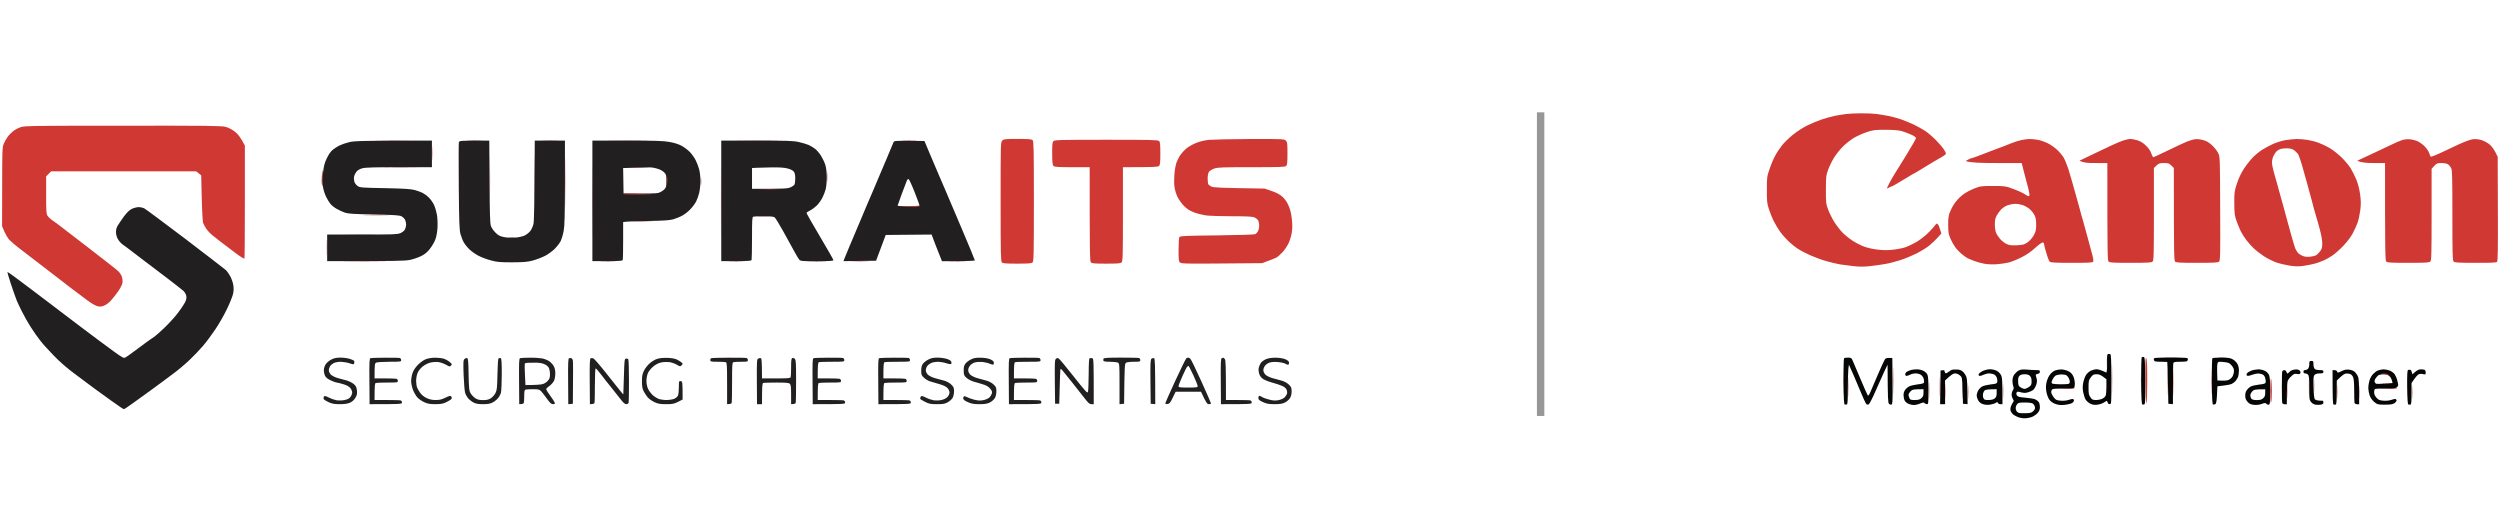 <svg xmlns="http://www.w3.org/2000/svg" width="601" height="127" viewBox="0 0 601 127" fill="none"><line x1="370.367" y1="27.002" x2="370.367" y2="99.999" stroke="#979797" stroke-width="1.78"></line><path fill-rule="evenodd" clip-rule="evenodd" d="M487.193 88.848C487.913 88.908 488.912 88.968 489.452 88.968C490.251 88.968 490.391 89.028 490.391 89.368C490.391 89.635 490.225 89.801 489.892 89.868C489.612 89.928 489.392 90.028 489.392 90.127C489.392 90.207 489.472 90.587 489.592 90.967C489.752 91.487 489.712 91.886 489.492 92.566C489.312 93.066 488.972 93.605 488.732 93.785C488.492 93.965 487.933 94.205 487.493 94.325C486.893 94.505 486.474 94.485 485.834 94.305C485.095 94.105 484.935 94.105 484.795 94.365C484.675 94.565 484.715 94.805 484.875 95.064C485.095 95.384 485.454 95.484 486.913 95.604C487.893 95.684 488.952 95.864 489.272 96.004C489.592 96.144 489.972 96.444 490.131 96.663C490.271 96.883 490.391 97.423 490.391 97.863C490.391 98.442 490.251 98.822 489.852 99.282C489.532 99.642 488.912 100.061 488.452 100.241C487.973 100.421 487.193 100.561 486.694 100.561C486.194 100.561 485.454 100.421 485.055 100.241C484.635 100.081 484.135 99.781 483.915 99.602C483.715 99.422 483.476 99.062 483.376 98.822C483.256 98.522 483.276 98.123 483.416 97.723C483.556 97.363 483.775 96.903 483.915 96.723C484.155 96.424 484.155 96.304 483.895 95.924C483.735 95.664 483.595 95.204 483.595 94.865C483.595 94.545 483.735 94.065 483.895 93.825C484.115 93.485 484.155 93.246 483.995 92.866C483.875 92.586 483.795 91.986 483.795 91.527C483.795 90.987 483.955 90.447 484.215 90.047C484.455 89.728 484.915 89.288 485.254 89.088C485.754 88.828 486.194 88.768 487.193 88.848ZM485.155 91.727C485.194 92.626 485.274 92.826 485.754 93.126C486.054 93.326 486.494 93.485 486.734 93.485C486.973 93.465 487.433 93.266 487.773 93.026C488.313 92.626 488.392 92.446 488.392 91.666C488.392 91.027 488.273 90.647 487.993 90.367C487.713 90.088 487.333 89.968 486.714 89.968C486.154 89.968 485.734 90.088 485.494 90.327C485.214 90.607 485.135 90.967 485.155 91.727ZM484.575 98.162C484.575 98.442 484.735 98.822 484.935 99.022C485.214 99.302 485.594 99.362 486.793 99.342C488.073 99.322 488.373 99.242 488.792 98.842C489.152 98.482 489.272 98.222 489.192 97.843C489.132 97.543 488.912 97.183 488.692 97.023C488.432 96.863 487.733 96.763 486.754 96.763C485.394 96.763 485.174 96.823 484.895 97.203C484.695 97.443 484.555 97.883 484.575 98.162Z" fill="#050606"></path><path fill-rule="evenodd" clip-rule="evenodd" d="M447.322 27.241C448.641 27.221 450.36 27.301 451.119 27.401C451.879 27.501 453.198 27.721 454.017 27.881C454.837 28.041 456.156 28.401 456.916 28.66C457.675 28.92 459.074 29.5 460.014 29.92C460.953 30.36 462.252 31.099 462.912 31.539C463.571 31.999 464.711 32.978 465.45 33.738C466.17 34.477 467.009 35.457 467.289 35.897C467.589 36.336 467.809 36.816 467.809 36.956C467.809 37.076 467.209 37.536 466.47 37.935C465.71 38.355 464.051 39.335 462.772 40.134C461.473 40.934 460.373 41.593 460.313 41.593C460.253 41.593 459.054 42.313 457.615 43.193C456.176 44.072 454.937 44.792 454.817 44.792C454.697 44.792 454.397 44.932 454.117 45.092C453.837 45.252 453.618 45.352 453.618 45.291C453.618 45.232 453.857 44.712 454.137 44.152C454.437 43.572 454.977 42.593 455.357 41.993C455.736 41.394 457.075 39.235 458.335 37.196C459.574 35.157 460.613 33.358 460.613 33.198C460.613 33.018 460.154 32.678 459.474 32.379C458.834 32.079 457.795 31.699 457.175 31.519C456.356 31.299 455.177 31.199 453.218 31.199C450.699 31.199 450.26 31.259 448.781 31.759C447.861 32.059 446.482 32.678 445.723 33.118C444.963 33.578 443.744 34.517 443.044 35.217C442.345 35.917 441.385 37.136 440.905 37.895C440.426 38.675 439.786 39.974 439.486 40.794C438.987 42.193 438.947 42.513 438.947 45.591C438.927 48.69 438.967 48.969 439.486 50.389C439.786 51.208 440.466 52.568 440.985 53.387C441.505 54.207 442.385 55.346 442.924 55.906C443.484 56.465 444.563 57.345 445.323 57.845C446.082 58.344 447.322 58.984 448.081 59.264C448.841 59.564 450.26 59.884 451.379 60.004C452.818 60.184 453.817 60.184 455.277 60.004C456.336 59.884 457.695 59.604 458.275 59.364C458.834 59.144 459.854 58.664 460.513 58.285C461.173 57.925 462.252 57.145 462.912 56.566C463.571 55.986 464.451 55.086 464.871 54.547C465.55 53.667 465.63 53.607 465.89 53.947C466.05 54.127 466.29 54.706 466.709 56.126L465.81 57.125C465.31 57.685 464.411 58.524 463.811 59.024C463.212 59.524 461.812 60.383 460.713 60.943C459.614 61.483 457.855 62.222 456.816 62.542C455.776 62.882 454.157 63.302 453.218 63.462C452.278 63.622 450.619 63.861 449.52 63.981C448.101 64.141 446.982 64.141 445.623 63.981C444.583 63.861 443.084 63.682 442.325 63.562C441.565 63.422 440.026 63.062 438.927 62.742C437.827 62.422 436.108 61.783 435.129 61.343C434.15 60.903 432.831 60.224 432.231 59.824C431.631 59.444 430.612 58.624 429.952 58.005C429.313 57.385 428.393 56.346 427.934 55.686C427.454 55.026 426.754 53.867 426.375 53.087C425.995 52.328 425.475 51.008 425.215 50.189C424.796 48.89 424.736 48.29 424.756 45.591C424.756 42.633 424.776 42.413 425.415 40.594C425.755 39.555 426.375 38.115 426.774 37.396C427.154 36.676 427.894 35.577 428.413 34.917C428.913 34.278 430.092 33.138 431.032 32.379C431.971 31.619 433.49 30.639 434.43 30.18C435.369 29.72 436.888 29.08 437.827 28.76C438.767 28.441 440.206 28.041 441.025 27.861C441.845 27.701 443.064 27.501 443.724 27.421C444.383 27.321 446.002 27.241 447.322 27.241ZM29.582 30.22C49.849 30.2 53.327 30.24 54.267 30.5C54.946 30.679 55.785 31.139 56.465 31.659C57.225 32.258 57.764 32.898 58.864 34.997V48.59C58.864 56.066 58.824 62.182 58.764 62.182C58.704 62.182 58.464 62.083 58.224 61.943C57.964 61.823 56.865 61.023 55.766 60.184C54.666 59.344 53.327 58.325 52.767 57.905C52.228 57.485 51.408 56.845 50.968 56.486C50.529 56.126 49.929 55.486 49.629 55.066C49.33 54.627 48.97 53.967 48.83 53.587C48.69 53.167 48.55 50.809 48.37 42.153L47.171 41.194H12.293L11.093 42.393V46.891C11.093 50.849 11.133 51.448 11.453 51.908C11.633 52.188 12.253 52.748 12.792 53.107C13.352 53.487 14.152 54.087 14.611 54.447C15.071 54.786 18.249 57.265 21.707 59.904C25.165 62.562 28.243 64.981 28.543 65.301C28.842 65.621 29.202 66.2 29.322 66.58C29.442 66.96 29.502 67.6 29.442 67.979C29.402 68.379 28.942 69.259 28.383 70.078C27.843 70.858 27.023 71.857 26.584 72.337C26.144 72.817 25.424 73.336 24.985 73.496C24.365 73.736 24.005 73.756 23.386 73.596C22.946 73.496 21.827 72.837 20.907 72.137C19.968 71.438 18.389 70.258 17.369 69.478C16.37 68.699 14.871 67.559 14.072 66.94C13.252 66.32 11.153 64.701 9.394 63.342C7.616 61.983 5.457 60.323 4.597 59.664C3.718 58.984 2.659 58.085 2.259 57.665C1.839 57.225 1.28 56.326 0.5 54.387L0.52 44.952C0.52 36.536 0.56 35.397 0.86 34.657C1.04 34.197 1.479 33.438 1.799 32.958C2.139 32.478 2.759 31.839 3.198 31.499C3.618 31.179 4.438 30.739 4.997 30.559C5.917 30.26 8.055 30.22 29.582 30.22ZM244.648 33.398C247.306 33.398 248.006 33.458 248.246 33.698C248.505 33.958 248.545 35.857 248.545 48.39C248.545 61.223 248.505 62.822 248.226 63.082C247.986 63.322 247.266 63.382 244.528 63.382C241.79 63.382 241.09 63.322 240.85 63.082C240.59 62.822 240.55 60.923 240.55 48.49C240.55 34.457 240.55 34.197 240.95 33.798C241.31 33.438 241.61 33.398 244.648 33.398ZM300.573 33.418C308.468 33.398 308.728 33.418 309.108 33.798C309.467 34.157 309.507 34.457 309.507 36.896C309.507 39.095 309.447 39.655 309.188 39.894C308.928 40.154 307.709 40.194 300.853 40.194C293.957 40.194 292.698 40.234 291.918 40.514C291.419 40.694 290.859 41.034 290.679 41.254C290.439 41.553 290.339 42.073 290.319 42.893C290.319 43.553 290.399 44.192 290.479 44.312C290.559 44.432 290.879 44.672 291.219 44.852C291.719 45.092 292.938 45.172 304.011 45.331L305.69 45.911C306.869 46.311 307.649 46.731 308.288 47.29C308.868 47.81 309.387 48.55 309.747 49.389C310.167 50.289 310.407 51.268 310.547 52.588C310.707 53.987 310.707 54.866 310.547 55.946C310.407 56.725 310.067 57.905 309.747 58.524C309.447 59.144 308.808 60.103 308.308 60.643C307.808 61.183 307.149 61.763 306.809 61.943C306.469 62.102 305.57 62.482 303.411 63.262L293.717 63.342C285.043 63.422 283.983 63.382 283.664 63.102C283.364 62.822 283.324 62.402 283.324 60.044C283.324 58.524 283.424 57.145 283.524 56.985C283.684 56.725 284.983 56.665 292.558 56.585C297.755 56.526 301.572 56.406 301.792 56.286C301.992 56.166 302.292 55.846 302.432 55.546C302.592 55.226 302.712 54.666 302.712 54.287C302.712 53.907 302.612 53.367 302.512 53.087C302.392 52.807 301.992 52.448 301.612 52.288C301.053 52.048 299.933 51.988 296.156 51.988C293.557 51.988 290.739 51.888 289.92 51.788C289.1 51.668 287.781 51.348 287.021 51.048C285.982 50.649 285.362 50.249 284.623 49.509C284.063 48.95 283.384 47.97 283.064 47.33C282.764 46.711 282.444 45.631 282.344 44.952C282.244 44.252 282.244 42.893 282.324 41.893C282.404 40.914 282.624 39.655 282.824 39.095C283.024 38.555 283.444 37.736 283.723 37.296C284.023 36.856 284.663 36.156 285.143 35.737C285.622 35.317 286.682 34.717 287.461 34.397C288.441 33.998 289.52 33.738 290.659 33.618C291.639 33.538 296.076 33.438 300.553 33.418H300.573ZM487.816 33.418C488.316 33.398 489.255 33.498 489.915 33.618C490.575 33.738 491.654 34.117 492.314 34.457C492.973 34.777 493.952 35.477 494.492 35.977C495.032 36.476 495.731 37.296 496.051 37.796C496.351 38.295 496.871 39.515 497.19 40.494C497.51 41.494 497.91 42.873 498.11 43.592C498.29 44.312 498.669 45.611 498.929 46.491C499.169 47.37 499.629 48.989 499.929 50.089C500.209 51.188 500.568 52.448 500.708 52.887C500.848 53.327 501.208 54.627 501.508 55.786C501.808 56.945 502.367 58.964 502.727 60.283C503.267 62.182 503.347 62.742 503.147 62.942C502.967 63.142 501.768 63.202 497.97 63.182C494.152 63.182 492.953 63.122 492.773 62.922C492.633 62.782 492.393 62.262 492.234 61.763C492.094 61.283 491.834 60.483 491.694 59.984C491.534 59.484 491.414 58.924 491.414 58.744C491.414 58.544 491.274 58.344 491.114 58.285C490.934 58.225 490.195 58.744 489.275 59.584C488.216 60.543 487.137 61.283 485.917 61.883C484.938 62.382 483.579 62.922 482.919 63.102C482.26 63.262 480.961 63.462 480.021 63.522C479.022 63.602 477.783 63.542 477.023 63.402C476.303 63.262 475.224 62.982 474.625 62.742C474.025 62.522 473.305 62.222 473.026 62.083C472.746 61.943 472.106 61.483 471.586 61.063C471.067 60.623 470.367 59.884 470.007 59.384C469.648 58.884 469.128 57.945 468.848 57.285C468.428 56.286 468.348 55.766 468.348 54.087C468.328 52.588 468.428 51.848 468.708 51.088C468.928 50.549 469.388 49.609 469.768 49.05C470.127 48.47 470.947 47.55 471.586 47.031C472.306 46.431 473.365 45.831 474.425 45.392C476.064 44.732 476.204 44.712 479.022 44.712C481.34 44.692 482.14 44.772 483.019 45.072C483.619 45.272 484.658 45.671 485.318 45.951C485.977 46.231 486.777 46.651 487.077 46.871C487.456 47.151 487.716 47.23 487.836 47.091C487.956 46.971 487.836 46.171 487.496 44.892C487.217 43.792 486.857 42.453 486.697 41.893C486.557 41.354 486.337 40.514 486.017 39.195H480.021C475.884 39.195 473.785 39.115 472.526 38.715L473.185 38.355C473.525 38.155 473.945 37.995 474.085 37.995C474.205 37.995 475.264 37.616 476.423 37.156C477.583 36.716 479.102 36.117 479.821 35.857C480.541 35.597 481.44 35.257 481.82 35.117C482.2 34.957 483.019 34.637 483.619 34.397C484.219 34.157 485.218 33.838 485.818 33.698C486.417 33.558 487.317 33.438 487.816 33.418ZM481.041 50.389C480.681 50.769 480.201 51.448 479.961 51.888C479.661 52.468 479.541 53.047 479.561 53.987C479.561 54.706 479.681 55.606 479.861 55.986C480.021 56.366 480.461 57.025 480.841 57.465C481.22 57.885 481.88 58.425 482.32 58.624C482.979 58.964 483.419 59.024 484.818 58.964C486.337 58.884 486.617 58.824 487.417 58.264C487.976 57.865 488.536 57.225 488.916 56.566C489.415 55.626 489.495 55.286 489.495 53.987C489.495 52.867 489.395 52.288 489.075 51.688C488.856 51.248 488.316 50.589 487.896 50.229C487.476 49.889 486.717 49.449 486.217 49.289C485.718 49.13 484.918 48.989 484.418 49.01C483.919 49.01 483.119 49.169 482.62 49.349C482.12 49.529 481.42 49.989 481.041 50.389ZM512.101 33.398C512.441 33.398 513.201 33.538 513.8 33.718C514.56 33.958 515.199 34.337 515.859 34.977C516.478 35.557 516.958 36.236 517.158 36.856C517.338 37.376 517.558 37.796 517.658 37.796C517.738 37.796 519.297 37.076 521.156 36.176C522.994 35.277 525.013 34.337 525.653 34.078C526.272 33.818 527.172 33.538 527.651 33.478C528.171 33.398 528.911 33.478 529.65 33.678C530.49 33.918 531.069 34.258 531.809 34.957C532.369 35.477 533.008 36.296 533.248 36.796C533.688 37.676 533.688 37.855 533.728 50.149C533.788 61.243 533.748 62.622 533.468 62.882C533.208 63.142 532.328 63.182 528.171 63.182C524.014 63.182 523.154 63.142 522.894 62.882C522.635 62.622 522.595 61.083 522.595 40.394L521.995 39.794C521.455 39.255 521.255 39.195 520.176 39.195C519.097 39.195 518.897 39.255 517.798 40.394V51.488C517.798 61.323 517.758 62.622 517.478 62.882C517.218 63.142 516.339 63.182 512.181 63.182C508.024 63.182 507.164 63.142 506.904 62.882C506.645 62.622 506.605 61.023 506.605 39.195H503.866C501.888 39.215 500.928 39.135 499.909 38.635L502.607 37.336C504.086 36.616 506.205 35.597 507.304 35.097C508.403 34.577 509.803 33.978 510.402 33.778C511.002 33.578 511.761 33.418 512.101 33.398ZM552.036 33.418C552.656 33.398 553.835 33.498 554.635 33.618C555.414 33.738 556.653 34.038 557.373 34.317C558.093 34.577 559.312 35.157 560.071 35.597C560.831 36.056 562.13 37.076 562.929 37.855C563.729 38.655 564.728 39.834 565.128 40.494C565.528 41.154 566.128 42.373 566.467 43.193C566.867 44.152 567.187 45.431 567.367 46.691C567.587 48.31 567.587 49.05 567.407 50.589C567.267 51.628 566.967 52.987 566.747 53.587C566.527 54.187 566.008 55.306 565.608 56.086C565.168 56.925 564.269 58.105 563.369 59.064C562.55 59.924 561.37 60.983 560.771 61.383C560.171 61.803 559.232 62.342 558.672 62.582C558.132 62.822 557.233 63.162 556.673 63.322C556.134 63.482 554.914 63.742 553.975 63.882C552.576 64.081 551.936 64.081 550.437 63.861C549.418 63.702 547.919 63.342 547.139 63.062C546.34 62.762 545.041 62.123 544.281 61.623C543.522 61.123 542.442 60.303 541.903 59.804C541.363 59.304 540.543 58.385 540.084 57.785C539.624 57.185 539.004 56.246 538.725 55.686C538.445 55.146 537.985 54.007 537.685 53.187C537.206 51.848 537.146 51.408 537.126 48.89C537.106 46.231 537.146 45.991 537.765 44.092C538.205 42.773 538.785 41.553 539.484 40.494C540.064 39.615 541.023 38.415 541.603 37.816C542.202 37.216 543.182 36.416 543.781 36.036C544.381 35.637 545.56 35.017 546.38 34.637C547.199 34.258 548.558 33.838 549.378 33.698C550.197 33.558 551.397 33.438 552.036 33.418ZM547.299 36.356C547.099 36.536 546.76 37.036 546.56 37.456C546.36 37.855 546.18 38.575 546.18 39.055C546.18 39.515 546.4 40.614 546.66 41.494C546.919 42.373 547.279 43.672 547.479 44.392C547.659 45.112 548.039 46.411 548.279 47.29C548.538 48.17 548.878 49.429 549.058 50.089C549.238 50.749 549.598 52.148 549.898 53.187C550.177 54.227 550.637 55.906 550.917 56.885C551.197 57.865 551.557 59.084 551.736 59.584C551.916 60.084 552.296 60.683 552.576 60.943C552.856 61.183 553.395 61.483 553.775 61.603C554.175 61.743 554.894 61.783 555.434 61.703C555.954 61.643 556.553 61.503 556.773 61.383C556.993 61.263 557.413 60.843 557.733 60.443C558.172 59.844 558.272 59.504 558.272 58.504C558.272 57.785 558.032 56.425 557.693 55.186C557.393 54.027 556.953 52.508 556.733 51.788C556.513 51.068 556.074 49.509 555.774 48.29C555.454 47.071 555.014 45.471 554.795 44.692C554.575 43.932 554.035 41.993 553.595 40.394C553.156 38.795 552.616 37.276 552.436 37.016C552.236 36.756 551.816 36.356 551.517 36.117C551.13 35.837 550.597 35.683 549.918 35.657C549.338 35.637 548.618 35.697 548.279 35.797C547.939 35.917 547.519 36.156 547.299 36.356ZM579.259 33.478C579.799 33.518 580.658 33.718 581.158 33.938C581.658 34.157 582.437 34.717 582.917 35.217C583.377 35.697 583.856 36.416 583.976 36.796C584.096 37.176 584.256 37.576 584.336 37.656C584.396 37.736 585.395 37.376 586.555 36.836C587.714 36.296 589.733 35.337 591.052 34.717C592.471 34.058 593.87 33.558 594.45 33.478C595.129 33.398 595.809 33.458 596.549 33.678C597.148 33.858 598.048 34.357 598.527 34.757C599.067 35.217 599.627 35.937 600.446 37.696L600.486 50.189C600.526 59.884 600.486 62.742 600.286 62.942C600.106 63.142 598.887 63.202 595.089 63.182C590.972 63.182 590.093 63.122 589.853 62.882C589.593 62.622 589.553 61.123 589.553 51.788C589.553 42.593 589.513 40.914 589.253 40.394C589.093 40.074 588.753 39.655 588.494 39.495C588.234 39.315 587.594 39.195 586.895 39.195C585.835 39.195 585.715 39.255 584.556 40.594V51.588C584.556 61.323 584.516 62.622 584.236 62.882C583.976 63.142 583.097 63.182 578.94 63.182C574.782 63.182 573.923 63.142 573.663 62.882C573.403 62.622 573.363 61.023 573.363 39.195H570.705C568.906 39.195 567.846 39.115 566.667 38.655L568.066 37.995C568.826 37.636 570.185 36.996 571.064 36.596C571.944 36.176 573.563 35.417 574.662 34.897C575.761 34.357 577.021 33.818 577.46 33.678C577.9 33.518 578.7 33.438 579.259 33.478ZM94.861 33.698C99.638 33.698 101.577 33.718 99.159 33.738C96.74 33.778 92.823 33.778 90.464 33.738C88.105 33.718 90.084 33.698 94.861 33.698ZM114.049 33.678C115.868 33.678 116.628 33.718 115.748 33.738C114.869 33.778 113.39 33.778 112.45 33.738C111.511 33.718 112.23 33.678 114.049 33.678ZM132.238 33.678C134.057 33.678 134.816 33.718 133.937 33.738C133.057 33.778 131.578 33.778 130.639 33.738C129.699 33.718 130.419 33.678 132.238 33.678ZM150.826 33.698C155.164 33.698 156.923 33.718 154.724 33.738C152.525 33.778 148.967 33.778 146.829 33.738C144.69 33.718 146.489 33.698 150.826 33.698ZM182.007 33.698C186.564 33.698 188.463 33.718 186.204 33.738C183.946 33.778 180.208 33.778 177.909 33.738C175.611 33.718 177.45 33.698 182.007 33.698ZM218.584 33.678C220.403 33.678 221.162 33.718 220.283 33.738C219.404 33.778 217.924 33.778 216.985 33.738C216.046 33.718 216.765 33.678 218.584 33.678ZM265.975 33.598C276.708 33.598 278.387 33.638 278.647 33.898C278.886 34.138 278.946 34.757 278.946 36.896C278.946 39.095 278.887 39.655 278.627 39.894C278.367 40.134 277.587 40.194 269.952 40.194V51.488C269.952 61.503 269.912 62.822 269.632 63.082C269.392 63.322 268.673 63.382 265.935 63.382C263.196 63.382 262.497 63.322 262.257 63.082C261.997 62.822 261.957 61.263 261.957 40.194H257.76C254.302 40.194 253.502 40.134 253.262 39.894C253.023 39.655 252.963 39.015 252.943 36.916C252.943 34.677 252.983 34.178 253.262 33.918C253.562 33.638 254.981 33.598 265.975 33.598ZM103.995 35.397C104.035 36.117 104.035 37.376 103.995 38.195C103.976 39.015 103.936 38.435 103.936 36.896C103.936 35.357 103.956 34.677 103.995 35.397ZM117.787 38.595C117.827 41.074 117.827 45.212 117.787 47.79C117.767 50.369 117.747 48.35 117.747 43.293C117.747 38.235 117.767 36.117 117.787 38.595ZM128.58 38.495C128.62 40.914 128.62 44.832 128.58 47.191C128.56 49.549 128.54 47.57 128.54 42.793C128.54 38.015 128.56 36.077 128.58 38.495ZM135.976 38.895C136.016 41.533 136.016 45.951 135.976 48.69C135.956 51.448 135.936 49.269 135.936 43.892C135.936 38.515 135.956 36.256 135.976 38.895ZM173.352 41.294C173.392 45.252 173.392 51.648 173.352 55.486C173.332 59.344 173.312 56.106 173.312 48.29C173.312 40.474 173.332 37.336 173.352 41.294ZM142.372 41.194C142.412 44.992 142.412 51.288 142.372 55.186C142.352 59.084 142.332 55.986 142.332 48.29C142.332 40.594 142.352 37.396 142.372 41.194ZM96.16 40.294C100.118 40.294 101.777 40.314 99.858 40.334C97.939 40.374 94.701 40.374 92.663 40.334C90.624 40.314 92.203 40.294 96.16 40.294ZM77.572 40.794C77.612 40.794 77.632 41.793 77.612 43.013C77.572 44.772 77.532 45.072 77.392 44.452C77.292 44.032 77.292 43.033 77.372 42.253C77.432 41.454 77.532 40.794 77.572 40.794ZM198.936 41.593C198.976 42.093 198.976 42.953 198.936 43.492C198.896 44.052 198.876 43.632 198.876 42.593C198.876 41.553 198.896 41.094 198.936 41.593ZM168.555 42.893C168.595 43.333 168.595 44.012 168.555 44.392C168.515 44.772 168.475 44.412 168.475 43.592C168.475 42.773 168.515 42.453 168.555 42.893ZM90.464 51.668C93.262 51.668 94.442 51.708 93.062 51.728C91.683 51.768 89.385 51.768 87.966 51.728C86.526 51.708 87.666 51.668 90.464 51.668ZM183.606 52.068C184.985 52.068 185.525 52.088 184.805 52.128C184.086 52.168 182.966 52.168 182.307 52.128C181.647 52.088 182.227 52.068 183.606 52.068ZM154.424 53.267C156.783 53.267 157.722 53.307 156.523 53.327C155.304 53.367 153.385 53.367 152.225 53.327C151.066 53.307 152.066 53.267 154.424 53.267ZM87.366 56.286C91.983 56.286 93.922 56.306 91.663 56.326C89.405 56.366 85.627 56.366 83.268 56.326C80.91 56.306 82.749 56.286 87.366 56.286ZM78.611 57.985C78.651 58.804 78.651 60.203 78.611 61.083C78.591 61.962 78.551 61.283 78.551 59.584C78.551 57.885 78.591 57.165 78.611 57.985ZM123.144 57.045C124.023 57.045 124.423 57.085 124.043 57.125C123.663 57.165 122.944 57.165 122.444 57.125C121.944 57.085 122.264 57.045 123.144 57.045ZM87.666 62.882C92.443 62.882 94.382 62.902 91.963 62.922C89.544 62.962 85.627 62.962 83.268 62.922C80.91 62.902 82.889 62.882 87.666 62.882ZM146.129 62.862C147.888 62.862 148.648 62.902 147.828 62.922C147.009 62.962 145.57 62.962 144.63 62.922C143.691 62.902 144.37 62.862 146.129 62.862ZM177.01 62.862C178.829 62.862 179.588 62.902 178.709 62.922C177.829 62.962 176.35 62.962 175.411 62.922C174.472 62.902 175.191 62.862 177.01 62.862ZM196.398 62.862C198.437 62.862 199.236 62.902 198.197 62.922C197.157 62.962 195.478 62.962 194.499 62.922C193.5 62.902 194.359 62.862 196.398 62.862ZM206.791 62.862C208.71 62.862 209.47 62.902 208.49 62.922C207.491 62.962 205.932 62.962 204.993 62.922C204.053 62.902 204.873 62.862 206.791 62.862ZM230.277 62.862C232.256 62.862 233.015 62.902 231.976 62.922C230.936 62.962 229.317 62.962 228.378 62.922C227.439 62.902 228.298 62.862 230.277 62.862ZM506.545 86.469C506.585 87.029 506.585 87.829 506.545 88.268C506.505 88.708 506.485 88.268 506.485 87.269C506.485 86.29 506.505 85.93 506.545 86.469ZM507.744 88.268C507.784 89.808 507.784 92.366 507.744 93.965C507.724 95.564 507.684 94.305 507.684 91.167C507.684 88.028 507.724 86.729 507.744 88.268ZM515.959 86.109C516.139 86.389 516.199 87.769 516.199 91.567C516.199 94.445 516.119 96.804 515.999 96.964C515.879 97.164 515.799 95.245 515.759 91.507C515.719 86.829 515.739 85.83 515.959 86.109ZM521.895 85.85C523.974 85.85 524.873 85.89 523.894 85.91C522.894 85.95 521.195 85.95 520.096 85.91C518.997 85.89 519.796 85.85 521.895 85.85ZM534.087 85.85C535.067 85.85 535.527 85.87 535.087 85.91C534.647 85.95 533.828 85.95 533.288 85.91C532.728 85.87 533.088 85.85 534.087 85.85ZM514.74 88.868C514.779 90.407 514.779 92.846 514.74 94.265C514.72 95.684 514.68 94.445 514.68 91.467C514.68 88.488 514.72 87.329 514.74 88.868ZM455.177 88.868C455.217 90.287 455.217 92.686 455.177 94.165C455.157 95.644 455.117 94.485 455.117 91.567C455.117 88.648 455.157 87.449 455.177 88.868ZM443.184 88.968C443.224 90.347 443.224 92.686 443.184 94.165C443.164 95.644 443.124 94.525 443.124 91.667C443.124 88.808 443.164 87.589 443.184 88.968ZM531.729 89.268C531.769 90.687 531.769 92.986 531.729 94.365C531.709 95.744 531.669 94.565 531.669 91.766C531.669 88.968 531.709 87.849 531.729 89.268ZM521.135 89.568C521.175 90.827 521.175 92.986 521.135 94.365C521.096 95.744 521.076 94.705 521.076 92.066C521.076 89.428 521.096 88.308 521.135 89.568ZM522.535 89.568C522.575 90.827 522.575 92.986 522.535 94.365C522.495 95.744 522.475 94.705 522.475 92.066C522.475 89.428 522.495 88.308 522.535 89.568ZM444.383 91.067C444.423 92.166 444.423 93.925 444.383 94.965C444.343 96.004 444.323 95.105 444.323 92.966C444.323 90.827 444.343 89.968 444.383 91.067ZM466.37 91.067C466.41 92.066 466.41 93.765 466.37 94.865C466.33 95.964 466.31 95.165 466.31 93.066C466.31 90.987 466.33 90.087 466.37 91.067ZM578.7 91.067C578.74 92.066 578.74 93.765 578.7 94.865C578.66 95.964 578.64 95.165 578.64 93.066C578.64 90.987 578.66 90.087 578.7 91.067ZM555.114 91.567C555.154 92.286 555.154 93.546 555.114 94.365C555.074 95.185 555.054 94.605 555.054 93.066C555.054 91.527 555.074 90.847 555.114 91.567ZM556.314 91.467C556.354 92.126 556.354 93.286 556.314 94.065C556.274 94.845 556.254 94.285 556.254 92.866C556.254 91.447 556.274 90.807 556.314 91.467ZM463.771 92.166C463.811 92.986 463.811 94.385 463.771 95.265C463.731 96.144 463.711 95.465 463.711 93.765C463.711 92.066 463.731 91.347 463.771 92.166ZM545.98 91.067C546.06 91.287 546.16 92.586 546.16 93.965C546.16 95.345 546.08 96.604 545.98 96.764C545.847 96.964 545.787 95.998 545.8 93.865C545.8 91.886 545.86 90.827 545.98 91.067ZM471.766 92.566C471.806 93.386 471.806 94.685 471.766 95.465C471.726 96.244 471.706 95.564 471.706 93.965C471.706 92.366 471.726 91.746 471.766 92.566ZM481.56 92.566C481.6 93.386 481.6 94.685 481.56 95.465C481.52 96.244 481.5 95.564 481.5 93.965C481.5 92.366 481.52 91.746 481.56 92.566ZM467.769 92.566C467.809 93.286 467.809 94.545 467.769 95.365C467.729 96.184 467.709 95.604 467.709 94.065C467.709 92.526 467.729 91.847 467.769 92.566ZM561.91 92.766C561.95 93.486 561.95 94.685 561.91 95.465C561.87 96.244 561.85 95.644 561.85 94.165C561.85 92.686 561.87 92.046 561.91 92.766ZM473.165 92.866C473.205 93.526 473.205 94.685 473.165 95.465C473.125 96.244 473.105 95.684 473.105 94.265C473.105 92.846 473.125 92.206 473.165 92.866ZM549.918 92.866C549.958 93.526 549.958 94.685 549.918 95.465C549.878 96.244 549.858 95.684 549.858 94.265C549.858 92.846 549.878 92.206 549.918 92.866ZM567.307 92.866C567.347 93.526 567.347 94.685 567.307 95.465C567.267 96.244 567.247 95.684 567.247 94.265C567.247 92.846 567.267 92.206 567.307 92.866ZM579.899 93.066C579.939 93.725 579.939 94.845 579.899 95.564C579.859 96.284 579.839 95.744 579.839 94.365C579.839 92.986 579.859 92.406 579.899 93.066ZM498.71 93.206C498.809 93.186 498.769 93.266 498.61 93.366C498.45 93.466 497.23 93.546 493.513 93.486L496.011 93.366C497.39 93.306 498.59 93.226 498.71 93.206ZM576.261 93.206C576.361 93.186 576.321 93.266 576.161 93.366C576.001 93.466 574.782 93.546 571.064 93.486L573.563 93.366C574.942 93.306 576.141 93.226 576.261 93.206Z" fill="#D03833"></path><path fill-rule="evenodd" clip-rule="evenodd" d="M103.833 33.798V40.195H95.938C90.261 40.195 87.783 40.255 87.103 40.455C86.564 40.595 85.984 40.914 85.704 41.254C85.464 41.554 85.185 42.094 85.125 42.454C85.045 42.793 85.085 43.353 85.185 43.693C85.284 44.033 85.644 44.472 85.964 44.712C86.504 45.092 86.903 45.132 92.54 45.232C97.297 45.332 98.776 45.432 99.736 45.692C100.395 45.872 101.255 46.191 101.634 46.391C102.014 46.591 102.694 47.091 103.113 47.511C103.553 47.951 104.113 48.75 104.353 49.29C104.612 49.85 104.912 50.929 105.052 51.689C105.172 52.468 105.232 53.847 105.172 54.787C105.112 55.786 104.912 56.926 104.652 57.585C104.433 58.185 103.833 59.205 103.333 59.844C102.654 60.704 102.114 61.123 101.195 61.583C100.495 61.923 99.316 62.323 98.536 62.483C97.417 62.723 95.258 62.783 78.649 62.783V56.386H87.043C94.599 56.386 95.518 56.346 96.258 56.046C96.757 55.826 97.197 55.467 97.357 55.147C97.517 54.827 97.637 54.307 97.637 53.987C97.637 53.667 97.517 53.148 97.397 52.868C97.257 52.568 96.857 52.188 96.537 52.008C96.038 51.749 94.939 51.669 89.942 51.569C85.145 51.469 83.746 51.389 82.946 51.129C82.406 50.949 81.467 50.529 80.907 50.189C80.328 49.87 79.628 49.29 79.368 48.93C79.088 48.59 78.649 47.831 78.389 47.291C78.109 46.731 77.769 45.712 77.649 44.992C77.469 44.013 77.469 43.173 77.649 41.594C77.829 39.915 78.009 39.195 78.569 38.036C79.008 37.116 79.528 36.377 80.008 35.997C80.407 35.657 81.147 35.197 81.647 34.958C82.147 34.718 83.166 34.358 83.945 34.178C85.165 33.878 86.564 33.818 103.833 33.798ZM117.624 33.798L117.684 43.653C117.724 51.049 117.804 53.688 118.004 54.287C118.144 54.727 118.644 55.467 119.103 55.906C119.763 56.586 120.163 56.786 121.122 56.986C121.782 57.126 122.941 57.186 123.721 57.146C124.5 57.086 125.519 56.866 126.019 56.666C126.519 56.446 127.158 55.946 127.458 55.566C127.758 55.207 128.098 54.427 128.238 53.887C128.398 53.208 128.478 49.77 128.558 33.798H135.813V43.853C135.793 51.749 135.733 54.227 135.513 55.486C135.353 56.366 135.014 57.486 134.774 57.985C134.514 58.485 133.854 59.325 133.295 59.884C132.715 60.424 131.696 61.184 130.996 61.523C130.296 61.883 128.997 62.383 128.118 62.623C126.779 62.983 125.959 63.042 123.121 63.062C120.223 63.062 119.463 63.002 118.024 62.603C117.085 62.363 115.746 61.863 115.026 61.483C114.306 61.103 113.347 60.424 112.887 59.984C112.408 59.544 111.808 58.805 111.528 58.325C111.248 57.865 110.889 56.946 110.709 56.286C110.429 55.287 110.369 53.468 110.289 44.892C110.249 39.275 110.249 34.498 110.309 34.238C110.429 33.798 110.469 33.798 117.624 33.798ZM142.409 33.798H150.764C157.44 33.798 159.458 33.858 160.897 34.118C162.077 34.318 163.096 34.638 163.876 35.057C164.515 35.417 165.435 36.097 165.894 36.597C166.354 37.096 166.954 37.936 167.233 38.496C167.513 39.035 167.893 40.035 168.073 40.694C168.253 41.354 168.393 42.614 168.393 43.493C168.393 44.373 168.253 45.652 168.093 46.331C167.933 47.031 167.593 47.971 167.353 48.43C167.113 48.91 166.514 49.73 166.014 50.249C165.514 50.789 164.655 51.489 164.095 51.788C163.556 52.108 162.556 52.508 161.897 52.708C160.957 52.968 159.598 53.068 155.701 53.128C152.962 53.168 150.504 53.248 149.804 53.388V57.785C149.804 60.204 149.764 62.323 149.704 62.483C149.624 62.743 149.025 62.783 142.409 62.783V33.798ZM149.804 40.395L149.904 46.491C156.06 46.571 157.799 46.511 158.299 46.371C158.739 46.231 159.338 45.872 159.658 45.572C160.158 45.052 160.198 44.852 160.198 43.493C160.198 42.134 160.158 41.934 159.658 41.434C159.318 41.074 158.639 40.715 157.959 40.535C157.32 40.335 156.5 40.215 156.16 40.235C155.801 40.255 154.222 40.315 152.663 40.335L149.804 40.395ZM173.39 33.798H181.984C189.22 33.798 190.799 33.858 192.018 34.138C192.817 34.318 193.877 34.638 194.377 34.838C194.856 35.057 195.576 35.477 195.976 35.797C196.355 36.097 196.975 36.817 197.355 37.416C197.734 38.016 198.214 39.015 198.414 39.655C198.634 40.415 198.754 41.434 198.754 42.654C198.754 43.673 198.634 44.952 198.494 45.492C198.354 46.052 197.994 46.971 197.694 47.551C197.395 48.13 196.815 48.95 196.375 49.39C195.916 49.83 195.216 50.369 194.756 50.589C194.317 50.809 193.937 51.069 193.877 51.149C193.837 51.229 195.276 53.767 197.075 56.786C198.874 59.804 200.353 62.403 200.353 62.543C200.353 62.723 199.433 62.783 196.415 62.803C192.877 62.803 192.438 62.763 192.158 62.443C191.978 62.243 191.418 61.323 190.919 60.384C190.419 59.444 189.24 57.286 188.28 55.587C187.341 53.887 186.401 52.388 186.222 52.248C185.982 52.068 185.122 51.988 183.623 51.988C182.384 51.988 181.245 52.028 181.085 52.088C180.825 52.168 180.785 52.928 180.785 57.186C180.785 59.944 180.725 62.323 180.685 62.483C180.585 62.743 180.005 62.783 173.39 62.783V33.798ZM180.785 40.395V45.392C188.52 45.392 189.3 45.352 189.999 45.052C190.459 44.852 190.899 44.532 190.999 44.352C191.099 44.153 191.179 43.473 191.179 42.853C191.179 42.034 191.079 41.574 190.819 41.254C190.619 40.974 190.019 40.675 189.32 40.495C188.54 40.295 187.341 40.215 185.622 40.235C184.223 40.255 182.564 40.295 181.924 40.335L180.785 40.395ZM222.239 33.898L223.498 36.897C224.198 38.556 225.117 40.715 225.537 41.694C225.977 42.693 226.736 44.432 227.216 45.592C227.716 46.751 229.515 50.989 231.234 55.047C232.952 59.085 234.352 62.483 234.352 62.583C234.352 62.703 232.892 62.783 226.456 62.803L225.597 60.644C225.117 59.464 224.558 58.005 223.958 56.386L212.925 56.486L210.606 62.683L202.771 62.783L203.051 62.043C203.211 61.623 203.731 60.344 204.23 59.184C204.71 58.025 205.729 55.647 206.469 53.887C207.208 52.128 208.088 50.01 208.448 49.19C208.808 48.37 209.447 46.891 209.867 45.892C210.267 44.912 210.826 43.593 211.086 42.993C211.346 42.394 212.245 40.275 213.085 38.296C213.924 36.317 214.684 34.498 214.784 34.238C214.964 33.798 214.984 33.798 222.239 33.898ZM216.803 46.571C216.263 48.05 215.803 49.33 215.783 49.43C215.783 49.51 216.922 49.59 218.362 49.59C219.801 49.59 221 49.53 221.04 49.45C221.08 49.35 220.56 47.911 219.881 46.212C219.221 44.512 218.561 43.093 218.422 43.053C218.302 42.993 218.102 43.173 218.002 43.433C217.902 43.693 217.362 45.092 216.803 46.571ZM33.317 49.79C33.737 49.79 34.356 49.929 34.676 50.089C34.996 50.249 39.433 53.548 44.53 57.406C49.607 61.283 53.984 64.642 54.264 64.901C54.544 65.141 55.003 65.781 55.303 66.321C55.603 66.84 55.943 67.78 56.063 68.38C56.203 69.159 56.203 69.799 56.043 70.578C55.923 71.178 55.263 72.857 54.564 74.276C53.884 75.716 52.625 77.915 51.765 79.174C50.926 80.433 49.627 82.192 48.867 83.072C48.128 83.951 46.669 85.49 45.629 86.47C44.59 87.469 42.851 88.948 41.752 89.748C40.672 90.568 39.313 91.567 38.773 91.967C38.214 92.367 37.154 93.166 36.375 93.726C35.596 94.286 33.857 95.565 32.477 96.544C31.098 97.544 29.899 98.364 29.779 98.364C29.659 98.383 28.24 97.404 26.601 96.225C24.962 95.045 23.243 93.806 22.784 93.466C22.324 93.146 21.684 92.666 21.364 92.407C21.044 92.167 19.526 91.027 17.986 89.888C16.168 88.549 14.369 86.99 12.89 85.45C11.61 84.131 10.171 82.552 9.692 81.892C9.192 81.253 8.692 80.573 8.572 80.393C8.432 80.213 7.873 79.354 7.293 78.474C6.733 77.595 5.794 75.936 5.214 74.776C4.635 73.617 4.115 72.497 4.035 72.278C3.975 72.058 3.775 71.518 3.595 71.078C3.416 70.638 2.936 69.199 2.496 67.88C2.056 66.561 1.757 65.441 1.797 65.381C1.857 65.321 4.735 67.44 8.213 70.079C11.69 72.717 16.827 76.615 19.645 78.754C22.484 80.873 25.881 83.431 27.221 84.391C29.439 85.99 29.719 86.15 30.119 85.95C30.379 85.81 31.158 85.27 31.878 84.731C32.597 84.191 33.937 83.192 34.876 82.512C35.815 81.832 36.815 81.113 37.135 80.933C37.434 80.733 38.534 79.734 39.593 78.734C40.652 77.715 42.071 76.155 42.731 75.276C43.411 74.396 44.17 73.277 44.43 72.777C44.79 72.118 44.87 71.698 44.79 71.178C44.73 70.778 44.43 70.259 44.13 69.959C43.81 69.679 42.051 68.28 40.173 66.86C38.294 65.441 35.915 63.642 34.876 62.843C33.837 62.063 32.358 60.944 31.598 60.344C30.858 59.764 29.899 59.065 29.499 58.785C29.099 58.505 28.58 57.905 28.34 57.486C28.06 56.986 27.88 56.346 27.88 55.786C27.88 55.207 28.04 54.627 28.34 54.167C28.58 53.767 29.239 52.808 29.799 52.028C30.539 51.049 31.098 50.509 31.698 50.209C32.178 49.989 32.917 49.79 33.317 49.79Z" fill="#221F20"></path><path fill-rule="evenodd" clip-rule="evenodd" d="M507.3 85.13C507.5 85.19 507.559 86.449 507.579 91.186C507.579 97.022 507.579 97.162 507.18 97.162C506.94 97.162 506.74 97.002 506.68 96.763C506.62 96.543 506.54 96.363 506.48 96.363C506.42 96.363 506.12 96.543 505.781 96.763C505.461 96.983 504.761 97.222 504.242 97.282C503.522 97.382 503.102 97.322 502.503 97.043C502.083 96.823 501.583 96.383 501.383 96.063C501.183 95.743 500.924 94.944 500.804 94.304C500.644 93.485 500.644 92.845 500.804 92.006C500.924 91.386 501.223 90.546 501.463 90.167C501.703 89.787 502.243 89.307 502.643 89.107C503.042 88.927 503.682 88.768 504.042 88.768C504.381 88.768 505.061 88.948 506.38 89.567L506.48 89.107C506.54 88.868 506.56 87.888 506.54 86.929C506.5 85.63 506.56 85.19 506.76 85.11C506.92 85.07 507.16 85.07 507.3 85.13ZM502.083 93.145C502.083 94.604 502.143 94.964 502.543 95.503C502.922 96.083 503.102 96.163 503.882 96.163C504.381 96.163 505.061 96.023 505.381 95.863C505.721 95.703 506.06 95.383 506.18 95.164C506.3 94.944 506.38 93.944 506.38 92.965V91.166C505.061 90.107 504.681 89.967 504.042 89.967C503.302 89.967 503.122 90.067 502.643 90.706C502.123 91.366 502.083 91.586 502.083 93.145ZM515.355 85.809C515.634 85.869 515.674 86.589 515.714 91.466C515.754 95.763 515.714 97.102 515.515 97.202C515.395 97.262 515.155 97.282 515.035 97.242C514.835 97.182 514.775 95.843 514.735 91.606C514.715 88.548 514.795 85.969 514.875 85.889C514.975 85.809 515.195 85.79 515.355 85.809ZM444.259 85.969C444.839 85.969 445.078 86.069 445.258 86.409C445.378 86.669 446.238 88.668 447.157 90.866C448.077 93.065 448.916 94.944 449.016 95.064C449.136 95.184 449.356 94.904 449.636 94.264C449.875 93.704 450.695 91.826 451.434 90.067C452.194 88.308 452.954 86.669 453.113 86.409C453.353 86.069 453.573 85.989 454.912 86.069L454.972 91.606C455.012 96.403 454.972 97.182 454.712 97.262C454.553 97.322 454.273 97.222 454.113 97.062C453.873 96.823 453.813 95.983 453.773 87.668L452.914 89.467C452.454 90.447 451.494 92.585 450.795 94.204C450.095 95.823 449.376 97.182 449.216 97.242C449.056 97.282 448.816 97.262 448.696 97.182C448.556 97.122 447.737 95.303 446.857 93.165C445.958 91.026 445.078 88.907 444.479 87.668L444.339 88.768C444.279 89.367 444.219 91.506 444.219 93.505C444.219 96.263 444.159 97.182 443.979 97.242C443.839 97.262 443.599 97.262 443.479 97.242C443.28 97.182 443.22 95.883 443.18 91.706C443.16 88.688 443.22 86.169 443.32 86.109C443.419 86.029 443.839 85.969 444.259 85.969ZM521.871 85.969C525.828 85.969 525.968 85.989 525.968 86.369C525.968 86.589 525.828 86.809 525.668 86.869C525.508 86.929 524.729 86.969 523.969 86.969C522.91 86.969 522.55 87.049 522.47 87.269C522.41 87.428 522.37 89.727 522.37 97.162L521.271 97.062L521.171 92.066C521.111 89.307 521.031 87.049 521.011 87.009C520.991 86.989 520.391 86.969 519.672 86.969C518.952 86.969 518.233 86.929 518.073 86.869C517.913 86.809 517.773 86.589 517.773 86.369C517.773 85.989 517.913 85.969 521.871 85.969ZM534.043 85.969C535.682 85.989 536.202 86.049 536.761 86.389C537.141 86.589 537.641 87.069 537.841 87.428C538.107 87.855 538.24 88.434 538.24 89.167C538.22 89.767 538.12 90.487 537.961 90.766C537.821 91.046 537.561 91.426 537.381 91.646C537.201 91.846 536.821 92.126 536.521 92.285C536.202 92.445 535.302 92.625 533.064 92.865L532.964 94.924C532.884 96.463 532.784 97.022 532.564 97.162C532.404 97.242 532.144 97.282 532.024 97.242C531.824 97.182 531.764 95.863 531.724 91.706C531.704 88.688 531.764 86.169 531.864 86.109C531.964 86.029 532.944 85.969 534.043 85.969ZM533.004 89.667L533.064 91.466C534.882 91.566 535.462 91.486 535.862 91.286C536.202 91.106 536.581 90.726 536.741 90.427C536.901 90.107 537.041 89.567 537.041 89.187C537.061 88.708 536.881 88.328 536.461 87.828C535.922 87.229 535.722 87.149 534.543 87.029C533.283 86.909 533.223 86.929 533.084 87.388C533.004 87.648 532.964 88.688 533.004 89.667ZM555.65 86.769C556.109 86.769 556.149 86.849 556.149 87.568C556.149 88.008 556.289 88.508 556.449 88.668C556.629 88.848 557.109 88.968 557.648 88.968C558.408 88.968 558.548 89.027 558.548 89.367C558.548 89.707 558.408 89.767 557.668 89.767C557.089 89.767 556.669 89.887 556.449 90.107C556.149 90.427 556.109 90.846 556.169 93.105C556.229 94.944 556.329 95.823 556.509 96.003C556.649 96.143 557.109 96.283 557.508 96.303C557.908 96.323 558.308 96.343 558.408 96.343C558.488 96.363 558.548 96.543 558.548 96.763C558.548 97.062 558.368 97.202 557.908 97.282C557.548 97.342 556.949 97.342 556.609 97.282C556.209 97.202 555.789 96.942 555.55 96.603C555.17 96.123 555.13 95.763 555.15 93.205C555.15 90.946 555.09 90.307 554.85 90.067C554.69 89.907 554.37 89.767 554.15 89.767C553.884 89.767 553.751 89.634 553.751 89.367C553.751 89.107 553.891 88.968 554.13 88.968C554.35 88.968 554.67 88.828 554.83 88.668C555.01 88.488 555.15 88.028 555.15 87.568C555.15 86.849 555.21 86.769 555.65 86.769ZM460.769 88.788C461.228 88.768 461.928 88.927 462.328 89.107C462.727 89.307 463.187 89.707 463.327 90.007C463.527 90.407 463.607 91.486 463.607 93.864C463.607 96.863 463.567 97.162 463.267 97.162C463.067 97.162 462.807 97.062 462.667 96.922C462.468 96.703 462.268 96.723 461.608 97.002C461.168 97.202 460.489 97.362 460.109 97.362C459.729 97.362 459.11 97.222 458.77 97.062C458.41 96.903 457.99 96.543 457.87 96.263C457.731 95.983 457.611 95.424 457.611 95.004C457.591 94.564 457.751 94.044 458.01 93.704C458.23 93.405 458.67 93.025 459.01 92.865C459.35 92.705 460.249 92.505 461.008 92.405C461.988 92.305 462.448 92.165 462.528 91.966C462.568 91.806 462.548 91.406 462.468 91.086C462.388 90.766 462.088 90.327 461.808 90.127C461.508 89.907 460.989 89.767 460.509 89.767C460.069 89.767 459.489 89.907 459.21 90.067C458.93 90.227 458.55 90.347 458.37 90.367C458.15 90.367 458.01 90.227 458.01 89.967C458.01 89.747 458.21 89.467 458.47 89.327C458.71 89.207 459.13 89.027 459.409 88.948C459.689 88.868 460.289 88.788 460.769 88.788ZM458.81 94.864C458.81 95.024 458.89 95.383 459.01 95.663C459.19 96.103 459.33 96.163 460.309 96.163C461.168 96.163 461.528 96.063 461.908 95.703C462.308 95.364 462.408 95.084 462.408 94.404V93.565C459.969 93.565 459.729 93.625 459.31 94.064C459.05 94.324 458.83 94.684 458.81 94.864ZM470.443 88.828C471.122 88.848 471.522 89.007 471.942 89.407C472.241 89.687 472.621 90.287 472.741 90.706C472.901 91.166 473.001 92.605 473.001 97.162L471.902 97.062L471.802 93.904C471.702 90.746 471.702 90.726 471.162 90.247C470.842 89.967 470.343 89.767 470.003 89.767C469.563 89.767 469.143 90.007 467.584 91.466L467.604 97.162H466.405L466.505 89.067L467.005 89.007C467.265 88.968 467.464 89.007 467.444 89.107C467.424 89.187 467.484 89.407 467.584 89.567C467.744 89.827 467.844 89.807 468.324 89.467C468.644 89.227 469.043 88.987 469.203 88.907C469.363 88.848 469.923 88.808 470.443 88.828ZM478.398 88.768C478.897 88.768 479.617 88.927 479.997 89.127C480.396 89.327 480.836 89.767 481.036 90.167C481.336 90.746 481.396 91.426 481.396 97.162H480.896C480.616 97.162 480.356 97.022 480.296 96.863C480.217 96.603 480.137 96.603 479.757 96.863C479.497 97.022 478.897 97.202 478.398 97.282C477.898 97.362 477.178 97.322 476.759 97.182C476.259 97.043 475.859 96.743 475.599 96.303C475.38 95.963 475.2 95.383 475.2 95.064C475.2 94.744 475.38 94.164 475.599 93.805C475.819 93.465 476.259 93.025 476.599 92.865C476.939 92.705 477.838 92.505 478.618 92.405C479.777 92.285 480.037 92.206 480.137 91.866C480.197 91.646 480.157 91.186 480.057 90.866C479.957 90.546 479.657 90.147 479.377 90.027C479.117 89.887 478.578 89.767 478.198 89.767C477.818 89.767 477.238 89.907 476.899 90.067C476.559 90.247 476.139 90.367 475.959 90.367C475.739 90.367 475.619 90.227 475.659 90.007C475.679 89.827 476.099 89.467 476.599 89.207C477.138 88.948 477.858 88.768 478.398 88.768ZM476.719 94.624C476.659 94.924 476.679 95.383 476.799 95.663C476.979 96.103 477.118 96.163 478.058 96.163C478.797 96.143 479.217 96.043 479.557 95.763C479.897 95.463 479.997 95.144 479.997 94.464V93.565C478.038 93.565 477.338 93.684 477.158 93.805C476.999 93.944 476.799 94.304 476.719 94.604V94.624ZM495.487 88.808C495.927 88.808 496.666 88.968 497.146 89.187C497.746 89.467 498.105 89.827 498.385 90.387C498.625 90.866 498.785 91.586 498.785 92.186C498.785 92.905 498.705 93.205 498.485 93.285C498.325 93.345 497.166 93.385 495.907 93.385C494.348 93.385 493.528 93.465 493.328 93.625C493.188 93.764 493.089 94.104 493.128 94.384C493.168 94.664 493.448 95.184 493.748 95.563C494.208 96.143 494.428 96.243 495.387 96.323C496.047 96.383 496.806 96.303 497.286 96.143C497.726 95.983 498.205 95.883 498.345 95.923C498.465 95.963 498.585 96.123 498.585 96.283C498.585 96.443 498.385 96.723 498.145 96.883C497.886 97.043 497.106 97.242 496.386 97.322C495.407 97.422 494.847 97.362 494.148 97.122C493.548 96.903 493.009 96.543 492.689 96.123C492.409 95.763 492.109 94.964 491.969 94.284C491.809 93.405 491.809 92.785 491.969 91.986C492.089 91.366 492.449 90.546 492.769 90.107C493.069 89.687 493.628 89.227 494.008 89.067C494.388 88.927 495.047 88.808 495.487 88.808ZM493.428 91.246C493.128 91.926 493.128 92.046 493.388 92.206C493.548 92.305 494.428 92.385 495.347 92.385C496.247 92.385 497.126 92.345 497.286 92.285C497.446 92.225 497.586 92.006 497.586 91.786C497.586 91.566 497.486 91.186 497.346 90.926C497.226 90.686 496.986 90.387 496.806 90.247C496.626 90.107 496.087 90.007 495.587 90.007C495.087 90.007 494.488 90.127 494.228 90.247C493.988 90.387 493.628 90.826 493.428 91.246ZM542.917 88.788C543.377 88.788 544.077 88.948 544.476 89.147C544.896 89.347 545.296 89.747 545.476 90.147C545.676 90.606 545.756 91.626 545.756 93.984C545.756 96.643 545.716 97.202 545.456 97.282C545.296 97.342 545.016 97.242 544.856 97.082C544.596 96.823 544.456 96.823 543.717 97.102C543.137 97.322 542.518 97.382 541.858 97.322C541.059 97.242 540.739 97.082 540.319 96.603C539.899 96.143 539.759 95.763 539.759 95.144C539.739 94.584 539.879 94.084 540.159 93.745C540.379 93.425 540.819 93.045 541.159 92.885C541.498 92.725 542.398 92.525 543.157 92.445C544.257 92.325 544.596 92.206 544.656 91.946C544.716 91.746 544.676 91.266 544.556 90.886C544.437 90.427 544.177 90.107 543.857 89.987C543.577 89.867 543.117 89.787 542.818 89.787C542.498 89.787 541.838 89.947 541.318 90.127C540.679 90.367 540.292 90.42 540.159 90.287C540.019 90.147 540.039 89.967 540.199 89.727C540.339 89.527 540.819 89.247 541.258 89.087C541.698 88.927 542.438 88.808 542.917 88.788ZM540.979 95.024C540.979 95.284 541.079 95.643 541.219 95.823C541.398 96.063 541.758 96.163 542.518 96.183C543.317 96.183 543.677 96.083 544.057 95.743C544.456 95.383 544.556 95.104 544.556 94.444V93.585C542.118 93.585 541.878 93.645 541.458 94.084C541.199 94.344 540.979 94.764 540.979 95.024ZM552.012 88.808C552.312 88.788 552.691 88.927 552.851 89.087C553.031 89.267 553.091 89.507 553.011 89.707C552.891 89.947 552.691 89.987 552.212 89.907C551.672 89.807 551.432 89.887 550.932 90.347C550.573 90.646 550.173 91.126 550.033 91.446C549.833 91.806 549.753 92.785 549.753 97.182H549.254C548.974 97.182 548.714 97.043 548.654 96.883C548.594 96.723 548.554 95.004 548.554 93.085C548.554 91.166 548.594 89.447 548.654 89.287C548.714 89.127 548.934 88.987 549.154 88.987C549.393 88.987 549.593 89.147 549.653 89.387C549.713 89.607 549.813 89.787 549.913 89.787C549.993 89.807 550.173 89.647 550.313 89.467C550.473 89.287 550.773 89.067 551.012 88.987C551.252 88.888 551.692 88.808 552.012 88.808ZM564.744 88.868C565.304 88.927 565.823 89.147 566.123 89.427C566.383 89.687 566.723 90.187 566.863 90.546C567.062 90.986 567.142 92.085 567.142 97.182H566.643C566.363 97.182 566.103 97.043 566.043 96.883C565.983 96.723 565.943 95.364 565.943 93.884C565.943 92.006 565.863 91.026 565.663 90.626C565.523 90.327 565.244 90.027 565.064 89.947C564.884 89.847 564.464 89.787 564.124 89.787C563.645 89.787 563.265 90.007 561.766 91.486L561.746 94.344C561.746 96.443 561.686 97.202 561.506 97.262C561.366 97.282 561.126 97.282 561.006 97.262C560.806 97.202 560.746 96.183 560.746 88.987H561.246C561.546 88.987 561.786 89.127 561.846 89.327C561.946 89.667 562.026 89.647 562.905 89.227C563.625 88.868 564.044 88.788 564.744 88.868ZM572.999 88.788C573.398 88.788 574.078 88.927 574.498 89.087C574.898 89.247 575.417 89.627 575.657 89.927C575.877 90.247 576.177 90.906 576.297 91.426C576.437 91.966 576.536 92.465 576.536 92.585C576.536 92.705 576.397 92.925 576.217 93.085C575.977 93.325 575.377 93.385 573.618 93.385C572.359 93.385 571.2 93.425 571.04 93.485C570.84 93.545 570.74 93.844 570.74 94.284C570.74 94.764 570.92 95.184 571.3 95.603C571.739 96.123 572.019 96.243 572.939 96.323C573.618 96.383 574.358 96.303 574.838 96.143C575.277 95.983 575.757 95.883 575.897 95.923C576.017 95.963 576.137 96.123 576.137 96.283C576.137 96.443 575.897 96.743 575.597 96.942C575.177 97.202 574.638 97.282 573.318 97.282C571.66 97.282 571.54 97.242 570.8 96.663C570.36 96.303 569.901 95.683 569.701 95.164C569.521 94.684 569.361 93.844 569.341 93.285C569.341 92.745 569.481 91.886 569.641 91.386C569.801 90.886 570.18 90.227 570.5 89.907C570.8 89.587 571.3 89.207 571.64 89.067C571.979 88.927 572.579 88.808 572.999 88.788ZM571.08 90.986C570.86 91.306 570.8 91.626 570.88 91.846C570.98 92.046 571.12 92.225 571.24 92.265C571.36 92.305 572.279 92.285 573.299 92.206L575.177 92.085C574.997 91.166 574.718 90.686 574.438 90.447C574.058 90.107 573.698 89.987 572.999 89.987C572.459 89.987 571.899 90.107 571.719 90.247C571.56 90.387 571.26 90.706 571.08 90.986ZM579.455 88.907C579.615 88.948 579.774 89.207 579.934 89.987L580.634 89.387C581.074 89.007 581.553 88.788 581.933 88.788C582.273 88.788 582.673 88.828 582.833 88.888C582.992 88.948 583.132 89.227 583.132 89.547C583.132 90.047 583.092 90.067 582.533 89.947C582.213 89.847 581.733 89.867 581.493 89.967C581.234 90.047 580.734 90.567 579.735 92.085V94.644C579.735 96.503 579.675 97.202 579.495 97.262C579.355 97.282 579.115 97.282 578.995 97.262C578.795 97.202 578.735 96.163 578.695 93.105C578.655 89.847 578.715 89.007 578.915 88.927C579.075 88.888 579.315 88.888 579.455 88.907Z" fill="#050606"></path><path d="M154.104 40.335C153.325 40.375 152.125 40.375 151.406 40.335C150.686 40.295 151.326 40.275 152.805 40.275C154.284 40.275 154.884 40.295 154.104 40.335Z" fill="#D03833"></path><path d="M160.4 43.893C160.26 44.653 160.24 44.613 160.24 43.493C160.227 42.694 160.274 42.427 160.38 42.694C160.48 42.914 160.48 43.453 160.4 43.893Z" fill="#D03833"></path><path d="M187.084 45.532C185.984 45.572 184.085 45.572 182.886 45.532C181.687 45.512 182.586 45.472 184.885 45.472C187.183 45.472 188.183 45.512 187.084 45.532Z" fill="#D03833"></path><path d="M153.764 46.752C151.586 46.772 149.807 46.731 149.807 46.652C149.807 46.552 151.006 46.512 152.445 46.552C153.904 46.572 155.683 46.632 156.403 46.652C157.122 46.692 155.923 46.731 153.764 46.752Z" fill="#D03833"></path><path d="M215.666 49.71L218.364 49.59C219.843 49.53 221.082 49.45 221.102 49.43C221.122 49.41 221.102 49.49 221.062 49.59C221.002 49.71 219.923 49.77 215.666 49.71Z" fill="#D03833"></path><path d="M128.52 87.11C128.08 87.15 127.401 87.15 127.021 87.11C126.641 87.07 127.001 87.03 127.82 87.03C128.64 87.03 128.96 87.07 128.52 87.11Z" fill="#D03833"></path><path d="M126.162 91.567C126.122 92.167 126.102 91.767 126.102 90.668C126.102 89.569 126.122 89.069 126.162 89.569C126.202 90.068 126.202 90.968 126.162 91.567Z" fill="#D03833"></path><path d="M574.482 90.368C574.262 90.208 573.683 90.008 573.163 89.948L572.244 89.828L573.083 89.788C573.723 89.768 574.062 89.888 574.402 90.228C574.662 90.468 574.682 90.528 574.482 90.368Z" fill="#D03833"></path><path d="M506.524 93.766C506.484 94.266 506.445 93.946 506.445 93.067C506.445 92.187 506.484 91.787 506.524 92.167C506.564 92.547 506.564 93.266 506.524 93.766Z" fill="#D03833"></path><path d="M574.242 92.307C573.803 92.347 573.163 92.347 572.843 92.307C572.503 92.267 572.863 92.227 573.643 92.227C574.402 92.227 574.682 92.267 574.242 92.307Z" fill="#D03833"></path><path fill-rule="evenodd" clip-rule="evenodd" d="M81.85 85.97C82.569 85.97 83.569 86.11 84.088 86.27C84.628 86.43 85.088 86.67 85.148 86.769C85.208 86.889 85.208 87.129 85.148 87.329C85.048 87.649 84.988 87.649 83.988 87.329C83.429 87.129 82.469 86.989 81.89 86.969C81.33 86.969 80.591 87.109 80.251 87.269C79.931 87.429 79.511 87.769 79.351 88.029C79.191 88.269 79.051 88.709 79.051 89.028C79.051 89.348 79.271 89.788 79.551 90.068C79.831 90.348 80.57 90.707 81.19 90.887C81.52 90.97 81.936 91.085 82.338 91.195L82.338 91.195L82.338 91.195L82.338 91.195L82.339 91.195L82.339 91.195C82.715 91.299 83.078 91.399 83.349 91.467C83.888 91.627 84.648 92.007 85.028 92.307C85.567 92.766 85.707 93.046 85.807 93.866C85.887 94.685 85.827 95.005 85.427 95.645C85.128 96.144 84.648 96.584 84.148 96.804C83.589 97.044 82.849 97.164 81.69 97.164C80.371 97.164 79.851 97.064 78.992 96.684C78.432 96.424 77.892 96.085 77.812 95.925C77.752 95.785 77.772 95.525 77.852 95.365C77.992 95.105 78.172 95.145 79.091 95.585C79.671 95.885 80.531 96.165 80.99 96.244C81.47 96.304 82.289 96.284 82.849 96.165C83.569 96.025 83.968 95.805 84.248 95.425C84.488 95.105 84.668 94.645 84.668 94.365C84.668 94.086 84.488 93.626 84.248 93.326C83.968 92.946 83.449 92.646 82.549 92.367C81.83 92.147 81.11 91.967 80.95 91.967C80.79 91.967 80.151 91.747 79.551 91.467C78.812 91.127 78.352 90.767 78.152 90.368C77.992 90.048 77.852 89.428 77.852 89.028C77.852 88.569 78.032 87.989 78.292 87.569C78.552 87.189 79.151 86.67 79.651 86.43C80.311 86.09 80.89 85.97 81.85 85.97ZM92.583 85.99C94.382 85.97 95.981 86.01 96.141 86.07C96.301 86.13 96.441 86.35 96.441 86.57C96.441 86.949 96.301 86.969 93.642 86.969C92.103 86.969 90.664 87.069 90.444 87.169C90.085 87.349 90.045 87.569 90.045 90.967H92.543C93.922 90.967 95.181 91.007 95.341 91.067C95.501 91.127 95.641 91.347 95.641 91.567C95.641 91.947 95.501 91.967 93.143 91.967C91.763 91.967 90.504 92.007 90.344 92.067C90.105 92.147 90.045 92.566 90.045 96.165H93.043C94.682 96.165 96.181 96.204 96.341 96.264C96.501 96.324 96.641 96.544 96.641 96.764C96.641 97.144 96.501 97.164 88.845 97.164L88.805 91.687C88.765 87.049 88.805 86.19 89.045 86.11C89.205 86.05 90.804 85.99 92.583 85.99ZM106.474 86.17C106.015 86.07 105.115 85.97 104.476 85.99C103.856 85.99 102.937 86.15 102.437 86.33C101.897 86.51 101.138 87.049 100.518 87.649C99.859 88.329 99.399 89.008 99.179 89.668C98.979 90.228 98.839 91.087 98.839 91.627C98.839 92.147 99.039 93.086 99.279 93.726C99.519 94.346 99.998 95.165 100.318 95.525C100.658 95.905 101.417 96.424 101.977 96.684C102.817 97.064 103.376 97.164 104.635 97.164C105.795 97.164 106.474 97.064 107.074 96.784C107.554 96.564 108.113 96.244 108.333 96.085C108.593 95.885 108.673 95.665 108.573 95.465C108.493 95.305 108.313 95.165 108.173 95.165C108.053 95.165 107.474 95.385 106.934 95.665C106.195 96.044 105.615 96.165 104.735 96.165C103.876 96.165 103.256 96.025 102.537 95.685C101.937 95.405 101.318 94.885 100.998 94.425C100.698 94.006 100.358 93.426 100.258 93.126C100.138 92.806 100.038 92.087 100.038 91.527C100.038 90.947 100.198 90.088 100.398 89.628C100.618 89.108 101.118 88.489 101.657 88.069C102.157 87.669 102.957 87.269 103.536 87.149C104.076 87.029 104.935 86.969 105.435 87.049C105.935 87.129 106.734 87.409 107.234 87.689C108.073 88.169 108.153 88.189 108.433 87.869C108.713 87.569 108.673 87.489 108.033 86.969C107.654 86.65 106.954 86.29 106.474 86.17ZM112.311 86.09C112.531 86.17 112.611 86.989 112.65 90.028C112.73 93.466 112.77 93.946 113.15 94.565C113.37 94.945 113.87 95.465 114.249 95.725C114.769 96.064 115.209 96.184 116.128 96.184C117.048 96.184 117.487 96.064 118.027 95.725C118.407 95.465 118.907 94.905 119.126 94.465C119.466 93.766 119.526 93.186 119.586 89.968C119.646 87.429 119.726 86.23 119.886 86.13C120.026 86.07 120.246 86.05 120.366 86.09C120.566 86.15 120.626 87.089 120.626 89.928C120.626 91.987 120.526 94.006 120.426 94.425C120.306 94.825 119.986 95.445 119.666 95.785C119.366 96.144 118.787 96.584 118.367 96.784C117.847 97.064 117.188 97.164 116.128 97.164C115.069 97.164 114.409 97.064 113.87 96.784C113.47 96.584 112.89 96.144 112.571 95.785C112.271 95.445 111.931 94.825 111.811 94.425C111.691 94.006 111.531 92.087 111.451 90.148C111.351 86.989 111.371 86.61 111.671 86.31C111.871 86.13 112.151 86.03 112.311 86.09ZM130.359 86.17C129.84 86.07 128.501 85.97 127.361 85.99C126.242 85.99 125.183 86.05 125.023 86.11C124.783 86.19 124.743 87.049 124.783 91.687L124.823 97.164C125.602 97.164 125.862 97.024 125.922 96.864C125.982 96.704 126.022 95.945 126.022 95.165C126.022 94.106 126.102 93.746 126.322 93.666C126.482 93.606 127.301 93.566 128.121 93.566C129.42 93.566 129.68 93.626 130.06 94.026C130.319 94.285 130.939 95.085 131.459 95.825C132.198 96.864 132.538 97.164 132.918 97.164C133.198 97.164 133.418 97.044 133.418 96.924C133.398 96.784 132.958 96.064 132.418 95.325C131.859 94.565 131.379 93.826 131.319 93.666C131.259 93.486 131.519 93.166 132.038 92.826C132.478 92.506 132.978 91.947 133.178 91.567C133.358 91.187 133.497 90.388 133.497 89.768C133.497 89.048 133.358 88.429 133.098 87.969C132.878 87.589 132.378 87.069 131.998 86.809C131.619 86.57 130.899 86.27 130.359 86.17ZM137.335 86.11C137.495 86.15 137.655 86.37 137.715 86.63C137.775 86.87 137.795 89.328 137.715 97.064L136.616 97.164L136.576 91.687C136.536 87.249 136.596 86.19 136.795 86.11C136.955 86.07 137.195 86.07 137.335 86.11ZM145.61 89.568C144.171 87.749 142.832 86.21 142.632 86.15C142.432 86.09 142.152 86.07 142.012 86.11C141.792 86.19 141.732 87.229 141.772 91.687L141.812 97.164C142.592 97.164 142.852 97.024 142.912 96.864C142.972 96.704 143.012 94.765 143.012 92.566C143.012 90.028 143.092 88.569 143.211 88.569C143.311 88.569 143.891 89.228 144.491 90.028C145.09 90.807 146.23 92.287 147.049 93.266C147.849 94.266 148.868 95.545 149.308 96.124C149.867 96.844 150.247 97.164 150.547 97.164C150.807 97.164 151.047 97.024 151.107 96.864C151.167 96.704 151.206 94.346 151.206 91.627C151.206 88.888 151.127 86.55 151.047 86.41C150.967 86.27 150.727 86.17 150.507 86.21C150.127 86.27 150.107 86.47 149.987 90.468C149.927 92.786 149.867 94.705 149.847 94.765C149.827 94.825 149.468 94.425 149.028 93.866C148.588 93.326 147.049 91.387 145.61 89.568ZM160.501 86.03C161.54 86.07 162.34 86.23 162.799 86.47C163.179 86.65 163.659 86.969 163.859 87.149C164.178 87.449 164.178 87.489 163.859 87.809C163.519 88.149 163.459 88.129 162.699 87.669C162.26 87.409 161.44 87.129 160.9 87.049C160.341 86.989 159.461 87.009 158.902 87.149C158.262 87.289 157.582 87.649 157.023 88.129C156.523 88.529 155.964 89.228 155.764 89.668C155.564 90.128 155.404 90.947 155.404 91.567C155.404 92.227 155.564 92.986 155.784 93.466C155.983 93.906 156.463 94.545 156.823 94.905C157.203 95.265 157.842 95.685 158.242 95.865C158.662 96.025 159.541 96.165 160.201 96.165C160.86 96.165 161.72 96.025 162.1 95.865C162.479 95.705 162.879 95.345 162.999 95.065C163.099 94.785 163.199 93.886 163.199 93.066C163.199 91.627 163.219 91.567 163.639 91.627C164.078 91.667 164.098 91.727 164.098 96.044L162.999 96.604C162.06 97.084 161.66 97.164 160.141 97.164C158.722 97.164 158.202 97.084 157.343 96.684C156.783 96.424 156.043 95.905 155.724 95.545C155.404 95.165 154.964 94.505 154.744 94.066C154.424 93.466 154.325 92.886 154.325 91.667C154.325 90.368 154.424 89.888 154.824 89.088C155.084 88.549 155.704 87.749 156.203 87.329C156.703 86.889 157.503 86.41 158.002 86.27C158.562 86.09 159.501 85.99 160.501 86.03ZM179.489 86.07C179.329 86.01 177.41 85.97 175.231 85.99C173.073 85.99 171.154 86.05 170.994 86.11C170.854 86.15 170.734 86.37 170.754 86.59C170.794 86.93 170.974 86.969 172.493 86.969C173.433 86.969 174.332 87.009 174.492 87.069C174.752 87.149 174.792 87.909 174.792 92.167V97.164C175.571 97.164 175.831 97.024 175.891 96.864C175.951 96.704 175.991 94.445 175.991 91.867C175.991 87.869 176.031 87.149 176.291 87.069C176.451 87.009 177.31 86.969 178.19 86.969C179.649 86.969 179.789 86.93 179.789 86.57C179.789 86.35 179.649 86.13 179.489 86.07ZM182.907 86.11C183.107 86.19 183.167 86.79 183.187 90.967H186.584C189.423 90.967 190.002 90.927 190.082 90.667C190.142 90.507 190.182 89.428 190.182 88.269C190.182 86.59 190.242 86.15 190.482 86.07C190.642 86.01 190.922 86.11 191.082 86.27C191.341 86.53 191.381 87.389 191.381 91.567C191.381 94.326 191.341 96.704 191.281 96.864C191.222 97.024 190.962 97.164 190.182 97.164V94.865C190.182 93.086 190.122 92.506 189.882 92.267C189.643 92.027 189.003 91.967 186.684 91.967C185.085 91.967 183.646 92.007 183.486 92.067C183.246 92.147 183.187 92.626 183.187 97.164H181.987L181.947 91.787C181.927 86.809 181.947 86.37 182.267 86.21C182.467 86.09 182.747 86.05 182.907 86.11ZM202.674 86.07C202.514 86.01 200.915 85.97 199.117 85.99C197.338 85.99 195.739 86.05 195.579 86.11C195.339 86.19 195.299 87.049 195.339 91.687L195.379 97.164C203.034 97.164 203.174 97.144 203.174 96.764C203.174 96.544 203.034 96.324 202.874 96.264C202.714 96.204 201.215 96.165 199.576 96.165H196.578C196.578 92.566 196.638 92.147 196.878 92.067C197.038 92.007 198.297 91.967 199.676 91.967C202.035 91.967 202.175 91.947 202.175 91.567C202.175 91.347 202.035 91.127 201.875 91.067C201.715 91.007 200.456 90.967 199.077 90.967H196.578C196.578 87.569 196.638 87.149 196.878 87.069C197.038 87.009 198.477 86.969 200.076 86.969C202.834 86.969 202.974 86.949 202.974 86.57C202.974 86.35 202.834 86.13 202.674 86.07ZM214.907 85.99C216.706 85.97 218.305 86.01 218.465 86.07C218.624 86.13 218.764 86.35 218.764 86.57C218.764 86.949 218.624 86.969 215.866 86.969C214.267 86.969 212.828 87.009 212.668 87.069C212.428 87.149 212.368 87.569 212.368 90.967H214.867C216.246 90.967 217.505 91.007 217.665 91.067C217.825 91.127 217.965 91.347 217.965 91.567C217.965 91.947 217.825 91.967 215.466 91.967C214.087 91.967 212.828 92.007 212.668 92.067C212.428 92.147 212.368 92.566 212.368 96.165H215.366C217.005 96.165 218.505 96.204 218.664 96.264C218.824 96.324 218.964 96.544 218.964 96.764C218.964 97.144 218.824 97.164 211.169 97.164L211.129 91.687C211.089 87.049 211.129 86.19 211.369 86.11C211.529 86.05 213.128 85.99 214.907 85.99ZM227.599 86.27C227.079 86.11 226.08 85.97 225.36 85.97C224.401 85.97 223.821 86.09 223.182 86.43C222.682 86.67 222.102 87.129 221.882 87.429C221.583 87.849 221.463 88.309 221.463 89.108C221.463 90.108 221.523 90.248 222.162 90.847C222.542 91.187 223.222 91.587 223.661 91.707C224.101 91.827 225.1 92.107 225.86 92.347C226.719 92.586 227.459 92.946 227.759 93.266C228.059 93.586 228.258 94.026 228.258 94.365C228.258 94.705 228.059 95.145 227.759 95.445C227.459 95.765 226.879 96.044 226.3 96.165C225.78 96.284 224.98 96.304 224.501 96.244C224.041 96.165 223.182 95.885 222.602 95.585C221.683 95.145 221.503 95.105 221.343 95.365C221.243 95.525 221.203 95.765 221.223 95.865C221.263 95.985 221.782 96.304 222.382 96.604C223.322 97.084 223.701 97.164 225.26 97.164C226.819 97.164 227.179 97.084 227.899 96.664C228.378 96.384 228.898 95.905 229.058 95.565C229.218 95.245 229.358 94.545 229.358 94.026C229.338 93.206 229.238 92.986 228.658 92.427C228.238 92.027 227.539 91.647 226.899 91.487C226.34 91.327 225.34 91.047 224.701 90.887C224.081 90.707 223.342 90.348 223.062 90.068C222.782 89.788 222.562 89.348 222.562 89.028C222.562 88.709 222.722 88.249 222.902 88.009C223.082 87.749 223.541 87.409 223.901 87.249C224.261 87.089 224.98 86.969 225.5 86.969C226.04 86.989 226.939 87.129 227.519 87.329C228.198 87.549 228.638 87.589 228.698 87.469C228.758 87.369 228.738 87.109 228.678 86.93C228.618 86.73 228.139 86.43 227.599 86.27ZM235.654 85.99C236.473 85.99 237.433 86.13 237.952 86.33C238.532 86.57 238.872 86.829 238.912 87.069C238.952 87.289 238.912 87.549 238.812 87.629C238.732 87.709 238.332 87.629 237.952 87.449C237.573 87.269 236.753 87.069 236.154 87.009C235.554 86.969 234.714 87.009 234.295 87.149C233.895 87.269 233.375 87.609 233.155 87.929C232.916 88.229 232.736 88.709 232.756 89.028C232.756 89.328 232.976 89.788 233.255 90.068C233.535 90.348 234.275 90.707 234.894 90.887C235.534 91.047 236.533 91.327 237.093 91.487C237.733 91.647 238.432 92.027 238.852 92.427C239.451 92.986 239.531 93.186 239.531 94.066C239.531 94.705 239.392 95.305 239.152 95.725C238.932 96.064 238.392 96.544 237.952 96.764C237.333 97.064 236.753 97.164 235.454 97.164C234.075 97.164 233.555 97.064 232.656 96.664C231.856 96.304 231.556 96.064 231.556 95.765C231.556 95.545 231.656 95.325 231.756 95.265C231.856 95.205 232.176 95.305 232.456 95.465C232.736 95.625 233.515 95.905 234.195 96.085C235.194 96.324 235.654 96.344 236.453 96.184C237.013 96.064 237.653 95.765 237.892 95.525C238.132 95.265 238.372 94.845 238.452 94.565C238.552 94.186 238.452 93.906 238.012 93.406C237.633 92.946 237.093 92.626 236.253 92.386C235.594 92.167 234.614 91.887 234.075 91.747C233.535 91.587 232.776 91.207 232.396 90.867C231.756 90.328 231.696 90.168 231.676 89.128C231.656 88.289 231.756 87.849 232.076 87.429C232.296 87.129 232.876 86.67 233.375 86.43C234.055 86.07 234.574 85.97 235.654 85.99ZM249.845 86.07C249.685 86.01 248.086 85.97 246.287 85.99C244.508 85.99 242.909 86.05 242.749 86.11C242.51 86.19 242.47 87.049 242.51 91.687L242.55 97.164C250.205 97.164 250.345 97.144 250.345 96.764C250.345 96.544 250.205 96.324 250.045 96.264C249.885 96.204 248.386 96.165 246.747 96.165H243.749C243.749 92.566 243.809 92.147 244.049 92.067C244.208 92.007 245.468 91.967 246.847 91.967C249.205 91.967 249.345 91.947 249.345 91.567C249.345 91.347 249.205 91.127 249.045 91.067C248.886 91.007 247.626 90.967 246.247 90.967H243.749C243.749 87.569 243.809 87.149 244.049 87.069C244.208 87.009 245.648 86.969 247.247 86.969C250.005 86.969 250.145 86.949 250.145 86.57C250.145 86.35 250.005 86.13 249.845 86.07ZM254.562 86.23C254.762 86.35 256.381 88.309 258.16 90.567C261.118 94.305 261.438 94.625 261.558 94.166C261.638 93.886 261.698 91.987 261.718 89.928C261.738 87.109 261.798 86.15 261.977 86.11C262.117 86.07 262.397 86.07 262.577 86.11C262.917 86.17 262.937 86.59 262.937 97.164H262.377C261.937 97.164 261.618 96.884 260.738 95.745C260.139 94.965 258.799 93.266 257.78 91.987C257.058 91.08 256.325 90.174 255.875 89.616L255.873 89.614L255.872 89.612C255.688 89.385 255.551 89.215 255.481 89.128C255.242 88.828 255.002 88.629 254.942 88.689C254.882 88.749 254.802 90.667 254.642 97.064H253.643L253.583 91.767C253.543 86.969 253.563 86.45 253.882 86.23C254.142 86.03 254.282 86.03 254.562 86.23ZM273.83 86.07C273.67 86.01 271.691 85.97 269.453 85.97C266.375 85.97 265.355 86.03 265.275 86.23C265.235 86.35 265.235 86.59 265.255 86.73C265.315 86.889 265.815 86.969 266.834 86.969C267.654 86.969 268.513 87.069 268.733 87.169C269.113 87.369 269.133 87.569 269.133 92.267V97.164L270.232 97.064C270.332 87.969 270.372 87.449 270.692 87.209C270.892 87.069 271.651 86.969 272.571 86.969C273.99 86.969 274.13 86.93 274.13 86.57C274.13 86.35 273.99 86.13 273.83 86.07ZM277.428 86.11C277.668 86.19 277.708 87.169 277.728 97.164L276.628 97.064L276.568 91.767C276.528 87.169 276.568 86.45 276.828 86.23C277.008 86.11 277.268 86.05 277.428 86.11ZM286.142 86.21C285.962 86.07 285.723 85.97 285.623 85.97C285.523 85.97 285.323 86.05 285.203 86.13C285.063 86.21 283.884 88.648 282.545 91.527C281.225 94.405 280.126 96.864 280.126 96.964C280.126 97.084 280.366 97.144 280.666 97.124C281.145 97.064 281.325 96.844 281.925 95.605L282.625 94.166H288.721C290.02 96.944 290.2 97.164 290.62 97.164C290.899 97.164 291.119 97.084 291.119 96.964C291.119 96.864 290.06 94.445 288.781 91.627C287.502 88.788 286.302 86.35 286.142 86.21ZM294.057 85.99C294.097 85.97 294.257 86.11 294.417 86.27C294.657 86.53 294.717 87.369 294.717 96.165H297.515C299.054 96.165 300.453 96.204 300.613 96.264C300.773 96.324 300.913 96.544 300.913 96.764C300.913 97.144 300.773 97.164 293.518 97.164L293.478 91.687C293.438 87.049 293.478 86.19 293.718 86.11C293.878 86.05 294.037 85.99 294.057 85.99ZM308.908 86.33C308.369 86.13 307.429 85.99 306.61 85.99C305.69 85.99 304.911 86.11 304.331 86.35C303.831 86.55 303.272 86.989 303.072 87.289C302.872 87.609 302.652 88.149 302.592 88.469C302.512 88.808 302.572 89.408 302.692 89.828C302.812 90.268 303.172 90.767 303.552 91.047C303.911 91.327 304.931 91.727 305.81 91.967C306.69 92.207 307.789 92.566 308.249 92.786C308.808 93.026 309.188 93.366 309.308 93.726C309.428 94.026 309.468 94.445 309.388 94.665C309.328 94.885 309.068 95.265 308.828 95.525C308.588 95.785 307.969 96.064 307.409 96.184C306.61 96.344 306.15 96.324 305.111 96.064C304.391 95.885 303.631 95.605 303.412 95.445C303.192 95.285 302.892 95.165 302.752 95.165C302.632 95.165 302.512 95.385 302.512 95.665C302.512 96.085 302.712 96.244 303.611 96.664C304.511 97.064 305.031 97.164 306.41 97.164C307.709 97.164 308.289 97.064 308.908 96.764C309.348 96.544 309.888 96.064 310.107 95.725C310.367 95.285 310.507 94.725 310.507 94.066C310.487 93.186 310.407 92.986 309.808 92.427C309.388 92.027 308.688 91.647 308.049 91.487C307.489 91.327 306.49 91.047 305.85 90.887C305.23 90.707 304.491 90.348 304.211 90.068C303.931 89.788 303.711 89.328 303.711 89.028C303.691 88.709 303.871 88.229 304.111 87.929C304.331 87.609 304.851 87.269 305.25 87.149C305.71 87.009 306.53 86.969 307.309 87.049C308.029 87.109 308.828 87.309 309.108 87.489C309.388 87.669 309.688 87.729 309.768 87.629C309.868 87.549 309.908 87.289 309.868 87.069C309.828 86.829 309.488 86.57 308.908 86.33ZM126.319 92.567L126.199 90.128C126.119 88.769 126.119 87.549 126.159 87.43C126.219 87.25 126.819 87.17 128.138 87.17C129.477 87.17 130.257 87.27 130.836 87.529C131.336 87.729 131.776 88.089 131.935 88.429C132.095 88.729 132.215 89.428 132.215 89.968C132.215 90.788 132.115 91.088 131.656 91.587C131.336 91.947 130.796 92.267 130.316 92.367C129.877 92.467 128.797 92.567 126.319 92.567ZM284.284 90.367C283.764 91.527 283.324 92.626 283.324 92.826C283.324 93.126 283.564 93.166 285.623 93.166C287.681 93.166 287.921 93.126 287.921 92.826C287.921 92.626 287.462 91.447 286.882 90.207C286.302 88.968 285.783 87.969 285.723 87.969C285.663 87.969 285.523 88.049 285.423 88.129C285.303 88.208 284.783 89.208 284.284 90.367Z" fill="#221F20"></path></svg>